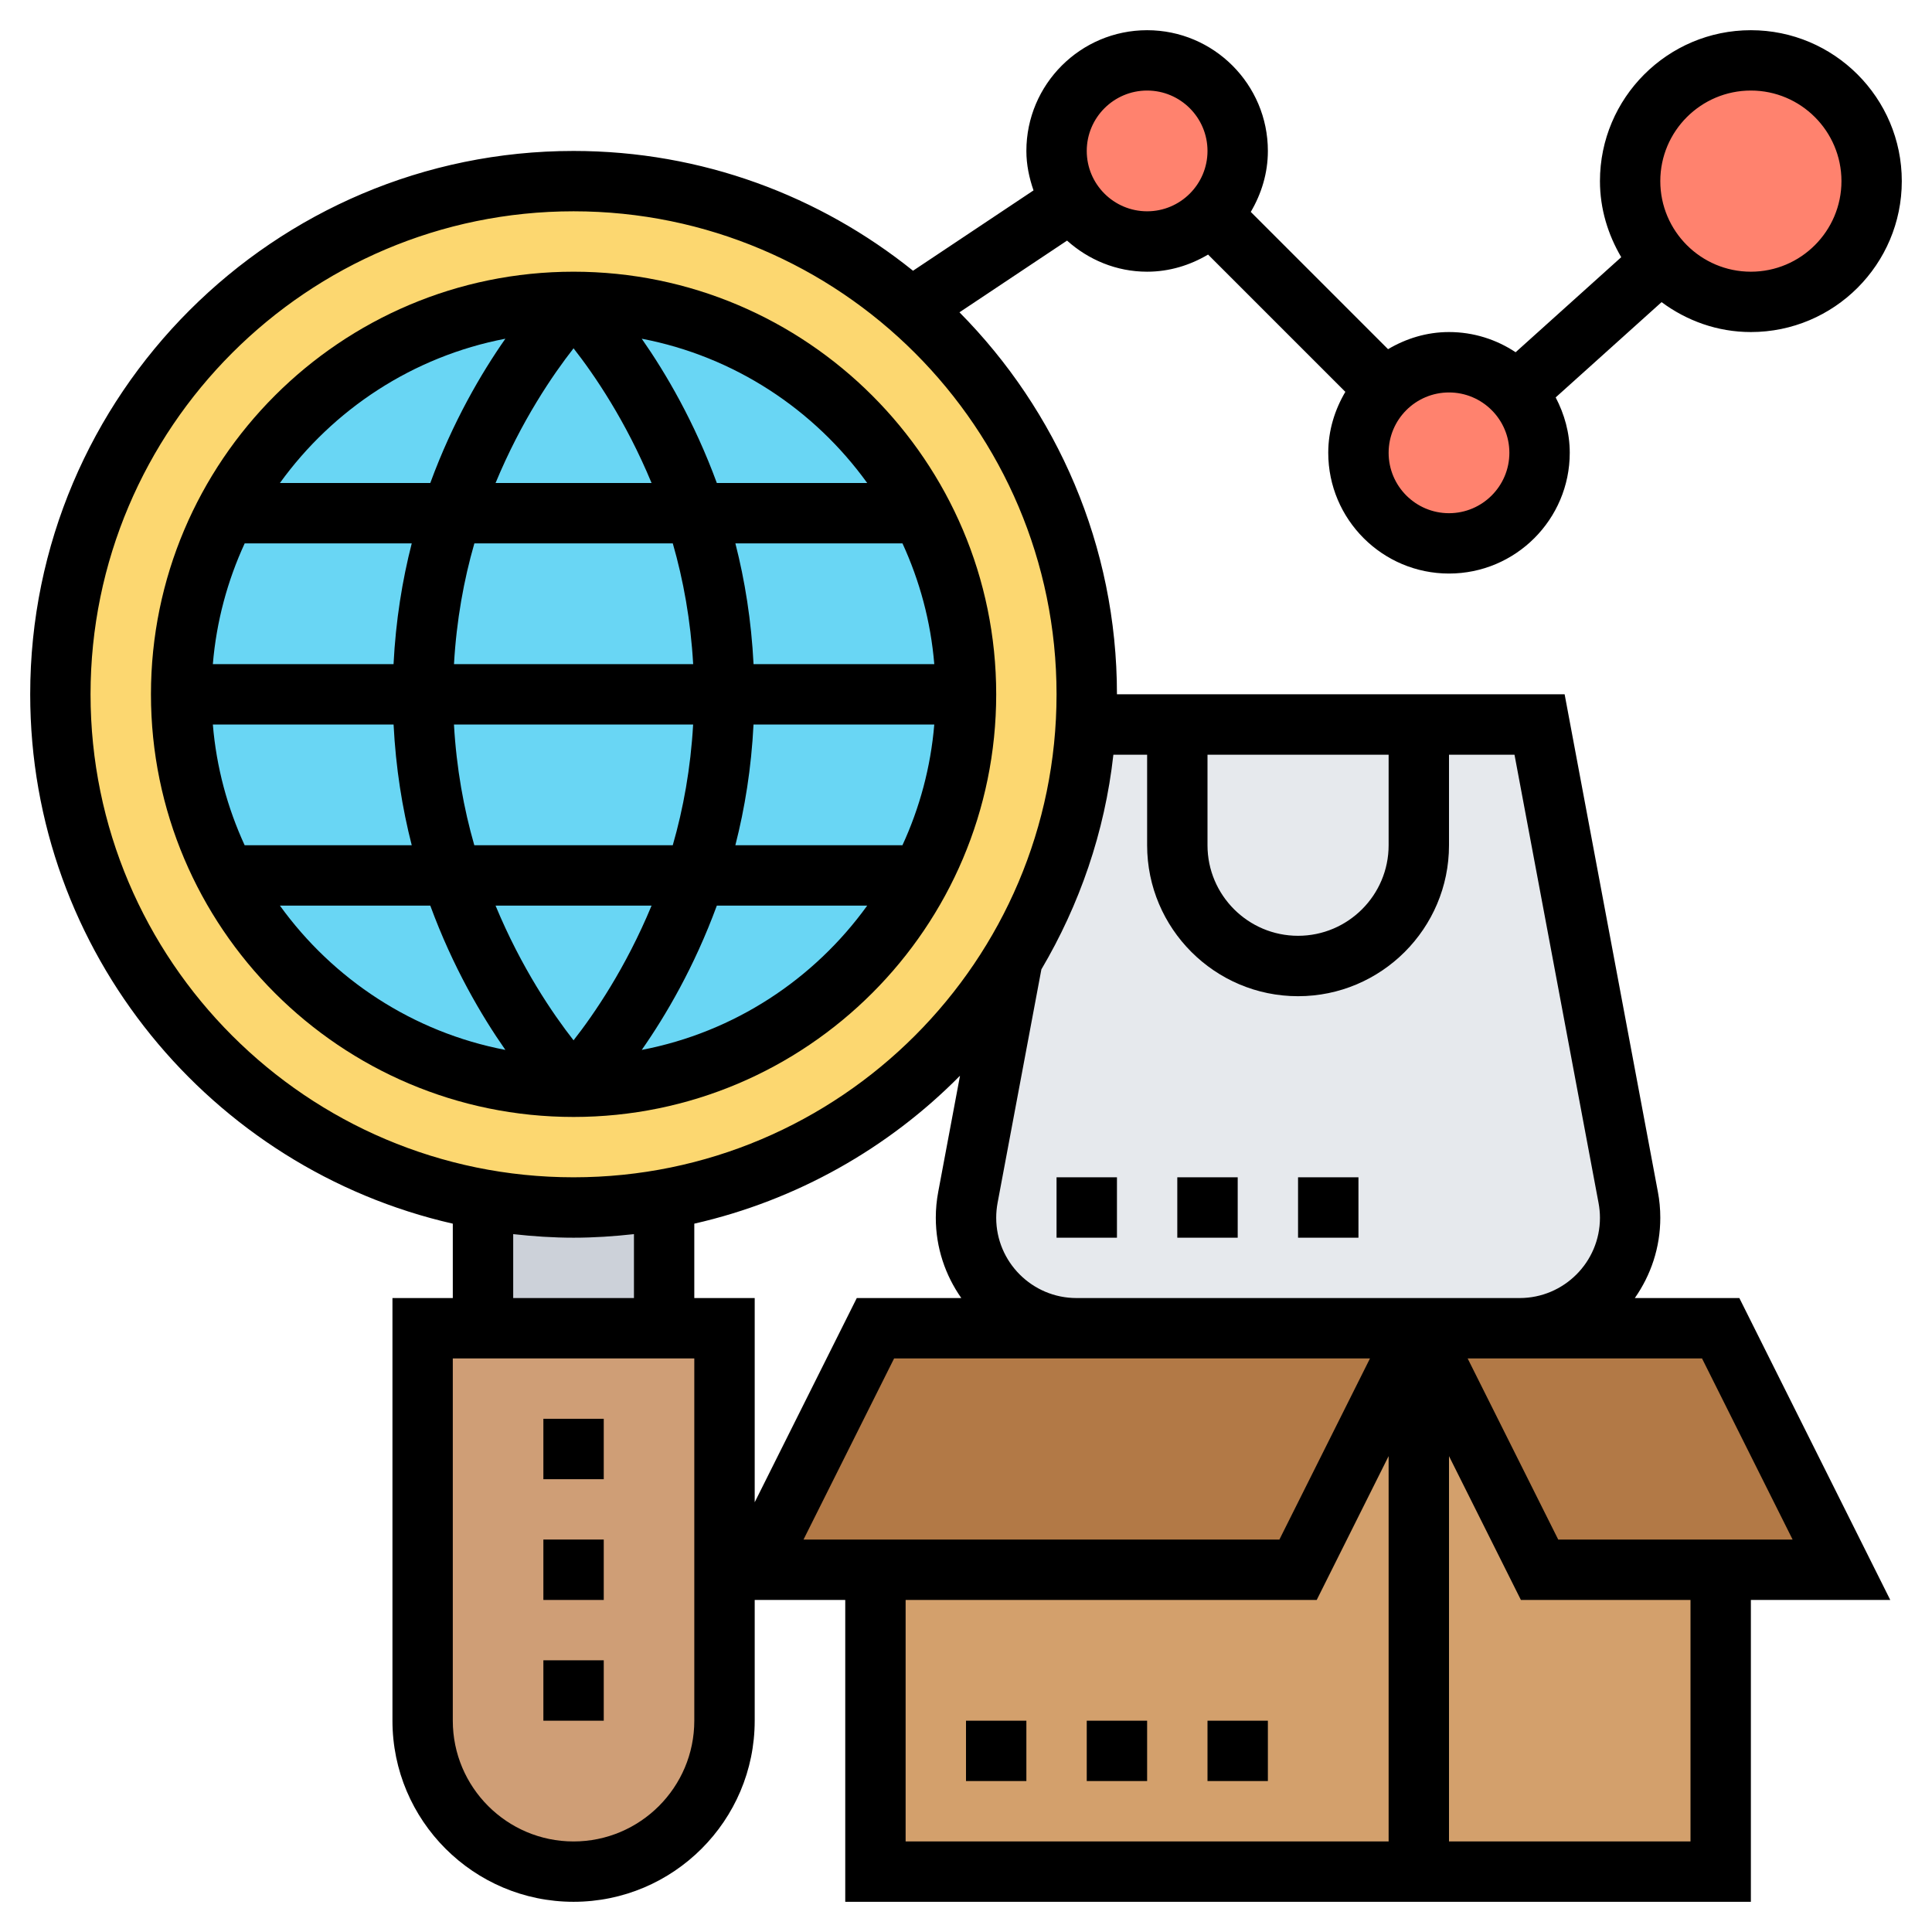 <svg width="60" height="60" viewBox="0 0 60 60" fill="none" xmlns="http://www.w3.org/2000/svg">
<g clip-path="url(#clip0_1672_26209)">
<path d="M27.188 58.125V48.75H40.312L44.062 41.25V58.125H27.188Z" fill="#D3A06C"/>
<path d="M53.438 48.75V58.125H44.062V41.25L47.812 48.75H53.438Z" fill="#D3A06C"/>
<path d="M53.438 41.25L57.188 48.75H53.438H47.812L44.062 41.25H47.194H53.438Z" fill="#B27946"/>
<path d="M44.062 41.25L40.312 48.75H27.188H23.438L27.188 41.25H33.431H44.062Z" fill="#B27946"/>
<path d="M50.569 37.191L47.812 22.5H44.062H36.562H33.75H33.722C33.572 25.181 32.756 27.675 31.434 29.831V29.841L30.056 37.191C30.019 37.397 30 37.603 30 37.819C30 38.766 30.384 39.619 31.003 40.247C31.631 40.866 32.484 41.25 33.431 41.25H44.062H47.194C49.087 41.25 50.625 39.712 50.625 37.819C50.625 37.603 50.606 37.397 50.569 37.191Z" fill="#E6E9ED"/>
<path d="M35.625 1.875C37.181 1.875 38.438 3.131 38.438 4.688C38.438 5.466 38.119 6.169 37.612 6.675C37.106 7.181 36.403 7.5 35.625 7.5C34.641 7.5 33.788 7.003 33.281 6.244C32.991 5.794 32.812 5.259 32.812 4.688C32.812 3.131 34.069 1.875 35.625 1.875Z" fill="#FF826E"/>
<path d="M47.081 12.188C47.541 12.684 47.812 13.341 47.812 14.062C47.812 15.619 46.556 16.875 45 16.875C43.444 16.875 42.188 15.619 42.188 14.062C42.188 13.284 42.506 12.581 43.013 12.075C43.519 11.569 44.222 11.25 45 11.25C45.834 11.25 46.584 11.606 47.081 12.188Z" fill="#FF826E"/>
<path d="M54.375 1.875C56.447 1.875 58.125 3.553 58.125 5.625C58.125 7.697 56.447 9.375 54.375 9.375C53.269 9.375 52.266 8.897 51.591 8.128C50.991 7.463 50.625 6.581 50.625 5.625C50.625 3.553 52.303 1.875 54.375 1.875Z" fill="#FF826E"/>
<path d="M22.5 41.25V48.75V53.438C22.5 54.731 21.975 55.903 21.131 56.756C20.278 57.6 19.106 58.125 17.812 58.125C15.225 58.125 13.125 56.025 13.125 53.438V41.25H15H20.625H22.5Z" fill="#CF9E76"/>
<path d="M20.625 37.256V41.25H15V37.256V37.247C15.909 37.416 16.856 37.5 17.812 37.5C18.769 37.5 19.716 37.416 20.625 37.247V37.256Z" fill="#CCD1D9"/>
<path d="M33.75 21.562C33.75 21.872 33.741 22.191 33.722 22.5C33.572 25.181 32.756 27.675 31.434 29.831V29.841C29.1 33.675 25.2 36.441 20.625 37.247C19.716 37.416 18.769 37.5 17.812 37.5C16.856 37.5 15.909 37.416 15 37.247C7.537 35.925 1.875 29.409 1.875 21.562C1.875 12.759 9.009 5.625 17.812 5.625C26.616 5.625 33.75 12.759 33.75 21.562Z" fill="#FCD770"/>
<path d="M17.812 33.75C24.544 33.75 30 28.294 30 21.562C30 14.832 24.544 9.375 17.812 9.375C11.082 9.375 5.625 14.832 5.625 21.562C5.625 28.294 11.082 33.75 17.812 33.75Z" fill="#69D6F4"/>
<path d="M30.938 21.562C30.938 14.325 25.05 8.438 17.812 8.438C10.575 8.438 4.688 14.325 4.688 21.562C4.688 28.8 10.575 34.688 17.812 34.688C25.05 34.688 30.938 28.8 30.938 21.562ZM6.61 22.5H12.223C12.291 23.85 12.493 25.102 12.787 26.25H7.598C7.065 25.091 6.72 23.829 6.61 22.5ZM20.894 16.875C21.221 18.008 21.45 19.267 21.527 20.625H14.099C14.176 19.267 14.405 18.008 14.732 16.875H20.894ZM15.39 15C16.192 13.065 17.173 11.633 17.812 10.817C18.452 11.633 19.433 13.065 20.235 15H15.39ZM29.015 20.625H23.402C23.334 19.275 23.132 18.023 22.838 16.875H28.027C28.56 18.034 28.905 19.296 29.015 20.625ZM29.015 22.5C28.904 23.829 28.56 25.091 28.026 26.25H22.837C23.131 25.102 23.334 23.85 23.401 22.5H29.015ZM12.222 20.625H6.61C6.721 19.296 7.065 18.034 7.599 16.875H12.787C12.493 18.023 12.29 19.275 12.222 20.625ZM14.098 22.5H21.526C21.449 23.858 21.22 25.117 20.893 26.25H14.73C14.404 25.117 14.175 23.858 14.098 22.5ZM20.235 28.125C19.433 30.06 18.452 31.492 17.812 32.308C17.173 31.492 16.192 30.06 15.39 28.125H20.235ZM19.93 32.606C20.676 31.539 21.562 30.029 22.262 28.125H26.932C25.282 30.412 22.802 32.056 19.93 32.606ZM26.932 15H22.262C21.562 13.096 20.675 11.586 19.93 10.519C22.802 11.069 25.282 12.713 26.932 15ZM15.695 10.519C14.949 11.586 14.062 13.096 13.363 15H8.693C10.343 12.713 12.823 11.069 15.695 10.519ZM8.693 28.125H13.363C14.062 30.029 14.95 31.539 15.695 32.606C12.823 32.056 10.343 30.412 8.693 28.125Z" fill="black"/>
<path d="M54.017 40.312H50.771C51.267 39.604 51.562 38.747 51.562 37.819C51.562 37.547 51.537 37.275 51.487 37.014L48.591 21.562H34.688C34.688 16.942 32.817 12.75 29.797 9.699L33.138 7.472C33.801 8.066 34.667 8.438 35.625 8.438C36.319 8.438 36.96 8.236 37.518 7.906L41.781 12.169C41.452 12.727 41.25 13.369 41.25 14.062C41.25 16.131 42.932 17.812 45 17.812C47.068 17.812 48.75 16.131 48.75 14.062C48.75 13.439 48.583 12.86 48.313 12.342L51.602 9.383C52.38 9.96 53.333 10.312 54.375 10.312C56.96 10.312 59.062 8.21 59.062 5.625C59.062 3.04 56.96 0.938 54.375 0.938C51.79 0.938 49.688 3.04 49.688 5.625C49.688 6.49 49.94 7.291 50.349 7.987L47.069 10.939C46.476 10.545 45.765 10.312 45 10.312C44.306 10.312 43.665 10.514 43.107 10.844L38.844 6.581C39.173 6.022 39.375 5.381 39.375 4.688C39.375 2.619 37.693 0.938 35.625 0.938C33.557 0.938 31.875 2.619 31.875 4.688C31.875 5.119 31.963 5.527 32.097 5.913L28.355 8.408C25.464 6.085 21.801 4.688 17.812 4.688C8.508 4.688 0.938 12.258 0.938 21.562C0.938 29.577 6.559 36.292 14.062 38.002V40.312H12.188V53.438C12.188 56.54 14.71 59.062 17.812 59.062C20.915 59.062 23.438 56.54 23.438 53.438V49.688H26.25V59.062H54.375V49.688H58.704L54.017 40.312ZM55.671 47.812H48.392L45.579 42.188H47.194H52.858L55.671 47.812ZM37.5 23.438H43.125V26.25C43.125 27.801 41.863 29.062 40.312 29.062C38.762 29.062 37.5 27.801 37.5 26.25V23.438ZM35.625 23.438V26.25C35.625 28.835 37.728 30.938 40.312 30.938C42.897 30.938 45 28.835 45 26.25V23.438H47.034L49.645 37.362C49.673 37.512 49.688 37.666 49.688 37.819C49.688 39.194 48.569 40.312 47.194 40.312H33.431C32.056 40.312 30.938 39.194 30.938 37.819C30.938 37.666 30.952 37.512 30.98 37.36L32.341 30.105C33.521 28.106 34.309 25.852 34.577 23.438L35.625 23.438ZM54.375 2.812C55.926 2.812 57.188 4.074 57.188 5.625C57.188 7.176 55.926 8.438 54.375 8.438C52.824 8.438 51.562 7.176 51.562 5.625C51.562 4.074 52.824 2.812 54.375 2.812ZM45 12.188C46.034 12.188 46.875 13.028 46.875 14.062C46.875 15.097 46.034 15.938 45 15.938C43.966 15.938 43.125 15.097 43.125 14.062C43.125 13.028 43.966 12.188 45 12.188ZM35.625 2.812C36.659 2.812 37.5 3.653 37.5 4.688C37.5 5.722 36.659 6.562 35.625 6.562C34.591 6.562 33.75 5.722 33.75 4.688C33.75 3.653 34.591 2.812 35.625 2.812ZM2.812 21.562C2.812 13.292 9.542 6.562 17.812 6.562C26.083 6.562 32.812 13.292 32.812 21.562C32.812 29.833 26.083 36.562 17.812 36.562C9.542 36.562 2.812 29.833 2.812 21.562ZM15.938 38.327C16.554 38.395 17.178 38.438 17.812 38.438C18.447 38.438 19.071 38.395 19.688 38.327V40.312H15.938V38.327ZM21.562 53.438C21.562 55.506 19.881 57.188 17.812 57.188C15.744 57.188 14.062 55.506 14.062 53.438V42.188H21.562V53.438ZM21.562 40.312V38.002C24.747 37.276 27.594 35.656 29.814 33.407L29.138 37.012C29.088 37.275 29.062 37.547 29.062 37.819C29.062 38.747 29.358 39.605 29.854 40.312H26.608L23.438 46.654V40.312H21.562ZM27.767 42.188H33.431H42.546L39.733 47.812H24.954L27.767 42.188ZM28.125 49.688H40.892L43.125 45.221V57.188H28.125V49.688ZM52.5 57.188H45V45.221L47.233 49.688H52.5V57.188Z" fill="black"/>
<path d="M32.812 36.562H34.688V38.438H32.812V36.562Z" fill="black"/>
<path d="M36.562 36.562H38.438V38.438H36.562V36.562Z" fill="black"/>
<path d="M40.312 36.562H42.188V38.438H40.312V36.562Z" fill="black"/>
<path d="M30 53.438H31.875V55.312H30V53.438Z" fill="black"/>
<path d="M33.75 53.438H35.625V55.312H33.75V53.438Z" fill="black"/>
<path d="M37.5 53.438H39.375V55.312H37.5V53.438Z" fill="black"/>
<path d="M16.875 47.812H18.75V49.688H16.875V47.812Z" fill="black"/>
<path d="M16.875 44.062H18.75V45.938H16.875V44.062Z" fill="black"/>
<path d="M16.875 51.562H18.75V53.438H16.875V51.562Z" fill="black"/>
</g>
<defs>
<clipPath id="clip0_1672_26209">
<rect width="60" height="60" fill="white"/>
</clipPath>
</defs>
</svg>
